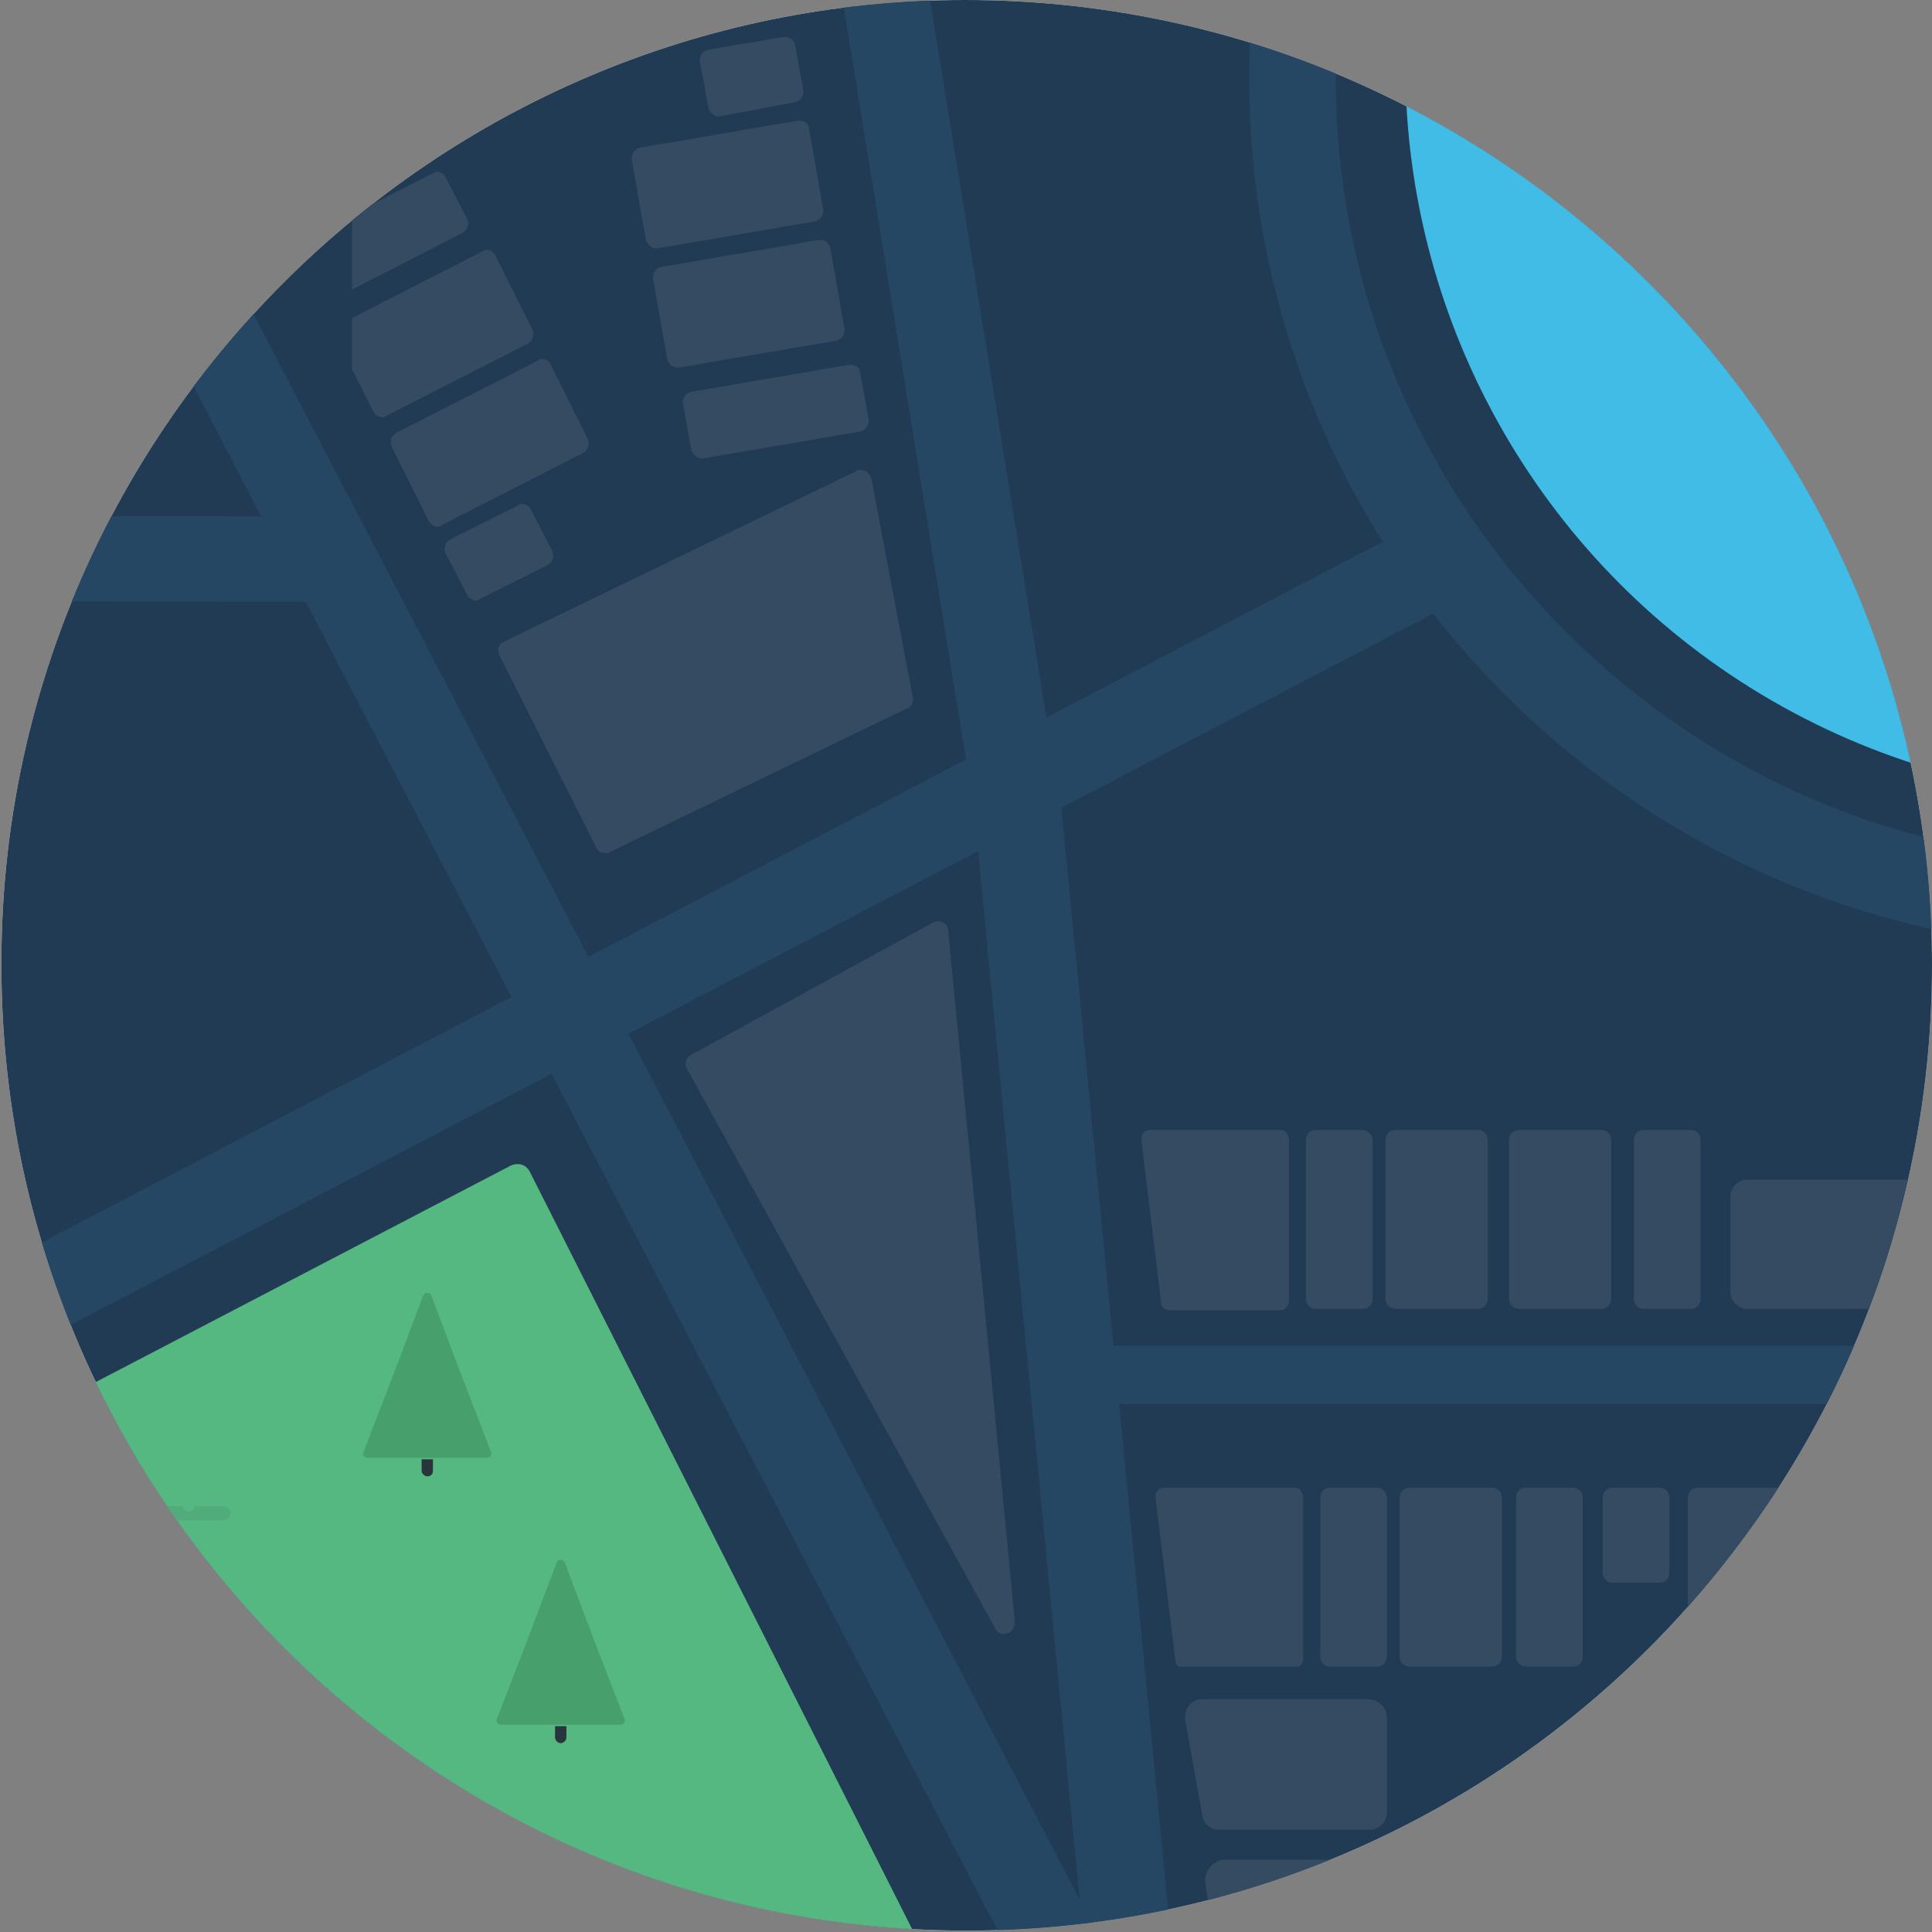<?xml version="1.0" encoding="utf-8"?>
<!-- Generator: Adobe Illustrator 19.0.0, SVG Export Plug-In . SVG Version: 6.00 Build 0)  -->
<svg version="1.1" id="Layer_1" xmlns="http://www.w3.org/2000/svg" xmlns:xlink="http://www.w3.org/1999/xlink" x="0px" y="0px"
	 viewBox="0 0 136.1 136.1" style="enable-background:new 0 0 136.1 136.1;" xml:space="preserve">
<rect x="0" y="0" width="136.1" height="136.1" fill="#808080" stroke="none"/>
<style type="text/css">
	.st0{clip-path:url(#XMLID_3_);fill:#FBFBFB;}
	.st1{clip-path:url(#XMLID_3_);}
	.st2{clip-path:url(#XMLID_4_);fill:#213B54;}
	.st3{clip-path:url(#XMLID_4_);fill:#41BCE6;}
	.st4{clip-path:url(#XMLID_4_);fill:#254763;}
	.st5{clip-path:url(#XMLID_4_);fill:#56B881;}
	.st6{clip-path:url(#XMLID_4_);fill:#47A06B;}
	.st7{clip-path:url(#XMLID_4_);fill:#28353D;}
	.st8{clip-path:url(#XMLID_5_);fill:#344B62;}
	.st9{clip-path:url(#XMLID_3_);fill:#344B62;}
	.st10{clip-path:url(#XMLID_3_);fill:#51AB7A;}
</style>
<g id="XMLID_48_">
	<g id="XMLID_52_">
		<defs>
			<path id="XMLID_51_" d="M136.1,68c0,37.6-30.5,68-68,68c-37.6,0-68-30.5-68-68C0,30.5,30.5,0,68,0C105.6,0,136.1,30.5,136.1,68"
				/>
		</defs>
		<clipPath id="XMLID_3_">
			<use xlink:href="#XMLID_51_"  style="overflow:visible;"/>
		</clipPath>
		<polyline id="XMLID_53_" class="st0" points="136.7,-32.7 136.7,143.5 0,143.5 0,-32.7 136.7,-32.7 		"/>
		<g id="XMLID_56_" class="st1">
			<defs>
				<polyline id="XMLID_55_" points="137.1,143.9 -3.1,143.9 -3.1,-32.3 137.1,-32.3 137.1,143.9 				"/>
			</defs>
			<clipPath id="XMLID_4_">
				<use xlink:href="#XMLID_55_"  style="overflow:visible;"/>
			</clipPath>
			<polyline id="XMLID_57_" class="st2" points="137.1,143.9 -7.5,143.9 -7.5,-32.3 137.1,-32.3 137.1,143.9 			"/>
			<circle id="XMLID_58_" class="st3" cx="150.7" cy="4.6" r="51.7"/>
			<polyline id="XMLID_59_" class="st4" points="-5.5,98.8 103.3,42 100.4,36.6 -8.3,93.4 			"/>
			<polyline id="XMLID_60_" class="st4" points="-9.6,-17.4 84.4,163.1 89.8,160.2 -4.2,-20.2 -9.6,-17.4 			"/>
			<polyline id="XMLID_61_" class="st4" points="68.6,56.8 77.5,148.7 83.6,148.1 74.7,56.2 68.6,56.8 			"/>
			<path id="XMLID_62_" class="st4" d="M207.6,5.5h-3.1c0,15.3-6.2,29-16.2,39c-10,10-23.8,16.2-39,16.2c-15.3,0-29-6.2-39-16.2
				c-10-10-16.2-23.8-16.2-39c0-15.3,6.2-29,16.2-39c10-10,23.8-16.2,39-16.2c15.3,0,29,6.2,39,16.2c10,10,16.2,23.8,16.2,39H207.6
				h3.1c0-33.9-27.5-61.4-61.4-61.4C115.5-55.8,88-28.3,88,5.5c0,33.9,27.5,61.4,61.4,61.4c33.9,0,61.4-27.5,61.4-61.4H207.6z"/>
			<path id="XMLID_63_" class="st5" d="M-5.6,103.8L36,82.1c0.5-0.2,1-0.1,1.3,0.4L73.9,155l-73.5,8.7L-5.6,103.8"/>
			<path id="XMLID_64_" class="st6" d="M29.8,91.3c0.1-0.3,0.5-0.3,0.6,0l2,5.3l2.2,5.7c0.1,0.2-0.1,0.4-0.3,0.4h-4.2h-4.2
				c-0.2,0-0.4-0.2-0.3-0.4l2.2-5.7L29.8,91.3"/>
			<path id="XMLID_65_" class="st7" d="M30.1,104c-0.2,0-0.4-0.2-0.4-0.4v-0.8h0.8v0.8C30.5,103.9,30.3,104,30.1,104"/>
			<path id="XMLID_66_" class="st6" d="M39.2,110.1c0.1-0.3,0.5-0.3,0.6,0l2,5.3l2.2,5.7c0.1,0.2-0.1,0.4-0.3,0.4h-4.2h-4.2
				c-0.2,0-0.4-0.2-0.3-0.4l2.2-5.7L39.2,110.1"/>
			<path id="XMLID_67_" class="st7" d="M39.5,122.8c-0.2,0-0.4-0.2-0.4-0.4v-0.8h0.8v0.8C39.9,122.6,39.7,122.8,39.5,122.8"/>
			<path id="XMLID_79_" class="st6" d="M15.7,119c0.1-0.3,0.5-0.3,0.6,0l2,5.3l2.2,5.7c0.1,0.2-0.1,0.4-0.3,0.4H16h-4.2
				c-0.2,0-0.4-0.2-0.3-0.4l2.2-5.7L15.7,119"/>
			<path id="XMLID_80_" class="st7" d="M16,131.8c-0.2,0-0.4-0.2-0.4-0.4v-0.8h0.8v0.8C16.4,131.6,16.2,131.8,16,131.8"/>
			<polyline id="XMLID_102_" class="st4" points="76.7,98.9 166.6,98.9 166.6,94.8 76.7,94.8 			"/>
			<polyline id="XMLID_107_" class="st4" points="23.4,36.4 -19,36.3 -19.1,42.3 23.4,42.4 23.4,36.4 			"/>
			<polyline id="XMLID_108_" class="st4" points="74.6,56 61.3,-26 55.3,-25 68.6,56.9 74.6,56 			"/>
		</g>
		<g id="XMLID_110_" class="st1">
			<defs>
				<path id="XMLID_109_" d="M91.2,104.8H82c-0.4,0-0.6,0.3-0.6,0.7l1.4,11.5c0,0.3,0.3,0.5,0.6,0.5h7.8c0.3,0,0.6-0.3,0.6-0.6
					v-11.5C91.7,105,91.5,104.8,91.2,104.8"/>
			</defs>
			<clipPath id="XMLID_5_">
				<use xlink:href="#XMLID_109_"  style="overflow:visible;"/>
			</clipPath>
			<rect id="XMLID_111_" x="81.4" y="104.8" class="st8" width="10.4" height="12.6"/>
		</g>
		<path id="XMLID_54_" class="st9" d="M97,104.8h-3.3c-0.4,0-0.7,0.3-0.7,0.7v11.2c0,0.4,0.3,0.7,0.7,0.7H97c0.4,0,0.7-0.3,0.7-0.7
			v-11.2C97.7,105.1,97.3,104.8,97,104.8"/>
		<path id="XMLID_113_" class="st9" d="M116.9,104.8h-3.3c-0.4,0-0.7,0.3-0.7,0.7v5.3c0,0.4,0.3,0.7,0.7,0.7h3.3
			c0.4,0,0.7-0.3,0.7-0.7v-5.3C117.6,105.1,117.3,104.8,116.9,104.8"/>
		<path id="XMLID_114_" class="st9" d="M110.8,104.8h-3.3c-0.4,0-0.7,0.3-0.7,0.7v11.2c0,0.4,0.3,0.7,0.7,0.7h3.3
			c0.4,0,0.7-0.3,0.7-0.7v-11.2C111.5,105.1,111.2,104.8,110.8,104.8"/>
		<path id="XMLID_122_" class="st9" d="M105.1,104.8h-5.8c-0.4,0-0.7,0.3-0.7,0.7v11.2c0,0.4,0.3,0.7,0.7,0.7h5.8
			c0.4,0,0.7-0.3,0.7-0.7v-11.2C105.8,105.1,105.5,104.8,105.1,104.8"/>
		<path id="XMLID_123_" class="st9" d="M90.2,79.6H81c-0.4,0-0.6,0.3-0.6,0.7l1.4,11.5c0,0.3,0.3,0.5,0.6,0.5h7.8
			c0.3,0,0.6-0.3,0.6-0.6V80.2C90.7,79.8,90.5,79.6,90.2,79.6"/>
		<path id="XMLID_124_" class="st9" d="M96,79.6h-3.3c-0.4,0-0.7,0.3-0.7,0.7v11.2c0,0.4,0.3,0.7,0.7,0.7H96c0.4,0,0.7-0.3,0.7-0.7
			V80.3C96.7,79.9,96.3,79.6,96,79.6"/>
		<path id="XMLID_126_" class="st9" d="M119.1,79.6h-3.3c-0.4,0-0.7,0.3-0.7,0.7v11.2c0,0.4,0.3,0.7,0.7,0.7h3.3
			c0.4,0,0.7-0.3,0.7-0.7V80.3C119.8,79.9,119.5,79.6,119.1,79.6"/>
		<path id="XMLID_127_" class="st9" d="M104.1,79.6h-5.8c-0.4,0-0.7,0.3-0.7,0.7v11.2c0,0.4,0.3,0.7,0.7,0.7h5.8
			c0.4,0,0.7-0.3,0.7-0.7V80.3C104.8,79.9,104.5,79.6,104.1,79.6"/>
		<path id="XMLID_128_" class="st9" d="M112.8,79.6h-5.8c-0.4,0-0.7,0.3-0.7,0.7v11.2c0,0.4,0.3,0.7,0.7,0.7h5.8
			c0.4,0,0.7-0.3,0.7-0.7V80.3C113.5,79.9,113.2,79.6,112.8,79.6"/>
		<path id="XMLID_129_" class="st9" d="M125.3,104.8h-5.7c-0.4,0-0.7,0.3-0.7,0.7v7.7C121.3,110.5,123.4,107.7,125.3,104.8"/>
		<path id="XMLID_130_" class="st9" d="M60.6,33.1c-0.1,0-0.2,0-0.3,0.1l-24.8,12c-0.4,0.2-0.5,0.6-0.3,1l6.8,13.5
			c0.1,0.3,0.4,0.4,0.7,0.4c0.1,0,0.2,0,0.3-0.1l20.9-10.1c0.3-0.1,0.5-0.5,0.4-0.8l-2.9-15.3C61.3,33.4,61,33.1,60.6,33.1"/>
		<path id="XMLID_131_" class="st9" d="M36.8,35.5c-0.1,0-0.2,0-0.3,0.1L31.7,38c-0.3,0.2-0.5,0.6-0.3,1l1.5,2.9
			c0.1,0.2,0.4,0.4,0.6,0.4c0.1,0,0.2,0,0.3-0.1l4.8-2.4c0.3-0.2,0.5-0.6,0.3-1l-1.5-2.9C37.3,35.7,37.1,35.5,36.8,35.5"/>
		<path id="XMLID_132_" class="st9" d="M38.2,25.3c-0.1,0-0.2,0-0.3,0.1l-10,5.1c-0.3,0.2-0.5,0.6-0.3,1l2.6,5.2
			c0.1,0.2,0.4,0.4,0.6,0.4c0.1,0,0.2,0,0.3-0.1l10-5.1c0.3-0.2,0.5-0.6,0.3-1l-2.6-5.2C38.7,25.4,38.4,25.3,38.2,25.3"/>
		<path id="XMLID_133_" class="st9" d="M34.3,17.6c-0.1,0-0.2,0-0.3,0.1l-9.2,4.7V26l1.5,3c0.1,0.2,0.4,0.4,0.6,0.4
			c0.1,0,0.2,0,0.3-0.1l10-5.1c0.3-0.2,0.5-0.6,0.3-1L34.9,18C34.8,17.8,34.6,17.6,34.3,17.6"/>
		<path id="XMLID_134_" class="st9" d="M30.8,12.1c-0.1,0-0.2,0-0.3,0.1l-4.3,2.2c-0.5,0.4-0.9,0.7-1.4,1.1v4.9l7.8-4
			c0.3-0.2,0.5-0.6,0.3-1l-1.5-2.9C31.3,12.3,31.1,12.1,30.8,12.1"/>
		<path id="XMLID_135_" class="st9" d="M55.3,2.6l-0.1,0l-5.3,0.9c-0.4,0.1-0.6,0.4-0.6,0.8l0.6,3.3c0.1,0.3,0.4,0.6,0.7,0.6l0.1,0
			L56,7.2c0.4-0.1,0.6-0.4,0.6-0.8L56,3.1C55.9,2.8,55.6,2.6,55.3,2.6"/>
		<path id="XMLID_136_" class="st9" d="M56.3,8.5C56.3,8.5,56.3,8.5,56.3,8.5l-0.1,0l-11.1,1.9c-0.4,0.1-0.6,0.4-0.6,0.8l1,5.7
			c0.1,0.3,0.4,0.6,0.7,0.6l0.1,0l11.1-1.9c0.4-0.1,0.6-0.4,0.6-0.8l-1-5.7C57,8.7,56.7,8.5,56.3,8.5"/>
		<path id="XMLID_137_" class="st9" d="M57.8,16.9C57.8,16.9,57.8,16.9,57.8,16.9l-0.1,0l-11.1,1.9c-0.4,0.1-0.6,0.4-0.6,0.8l1,5.7
			c0.1,0.3,0.4,0.6,0.7,0.6l0.1,0L58.9,24c0.4-0.1,0.6-0.4,0.6-0.8l-1-5.7C58.4,17.1,58.1,16.9,57.8,16.9"/>
		<path id="XMLID_138_" class="st9" d="M59.9,25.7l-0.1,0l-11.1,1.9c-0.4,0.1-0.6,0.4-0.6,0.8l0.6,3.3c0.1,0.3,0.4,0.6,0.7,0.6
			l0.1,0l11.1-1.9c0.4-0.1,0.6-0.4,0.6-0.8l-0.6-3.3C60.6,25.9,60.3,25.7,59.9,25.7"/>
		<path id="XMLID_139_" class="st9" d="M96.4,119.7H84.7c-0.8,0-1.3,0.7-1.2,1.5l1.2,6.7c0.1,0.6,0.6,1,1.2,1h10.6
			c0.7,0,1.2-0.6,1.2-1.2V121C97.7,120.3,97.1,119.7,96.4,119.7"/>
		<path id="XMLID_140_" class="st9" d="M134.4,83.1h-11.3c-0.7,0-1.2,0.6-1.2,1.2V91c0,0.7,0.6,1.2,1.2,1.2h8.6
			C132.8,89.2,133.7,86.2,134.4,83.1"/>
		<path id="XMLID_141_" class="st9" d="M93.9,131h-7.6c-0.8,0-1.5,0.8-1.4,1.6l0.2,1.3C88.1,133.1,91,132.1,93.9,131"/>
		<path id="XMLID_142_" class="st10" d="M15.7,106.1h-2c0,0.2-0.2,0.4-0.4,0.4c-0.2,0-0.4-0.2-0.4-0.4h-2c-0.3,0-0.5,0.2-0.5,0.5
			c0,0.3,0.2,0.5,0.5,0.5h4.8c0.3,0,0.5-0.2,0.5-0.5C16.3,106.4,16,106.1,15.7,106.1"/>
		<path id="XMLID_143_" class="st9" d="M66.1,64.9c-0.1,0-0.2,0-0.4,0.1l-17,9.3c-0.4,0.2-0.5,0.7-0.3,1l21.7,39.4
			c0.1,0.3,0.4,0.4,0.6,0.4c0.4,0,0.8-0.3,0.8-0.8l-4.7-48.7C66.8,65.2,66.5,64.9,66.1,64.9"/>
	</g>
</g>
</svg>
